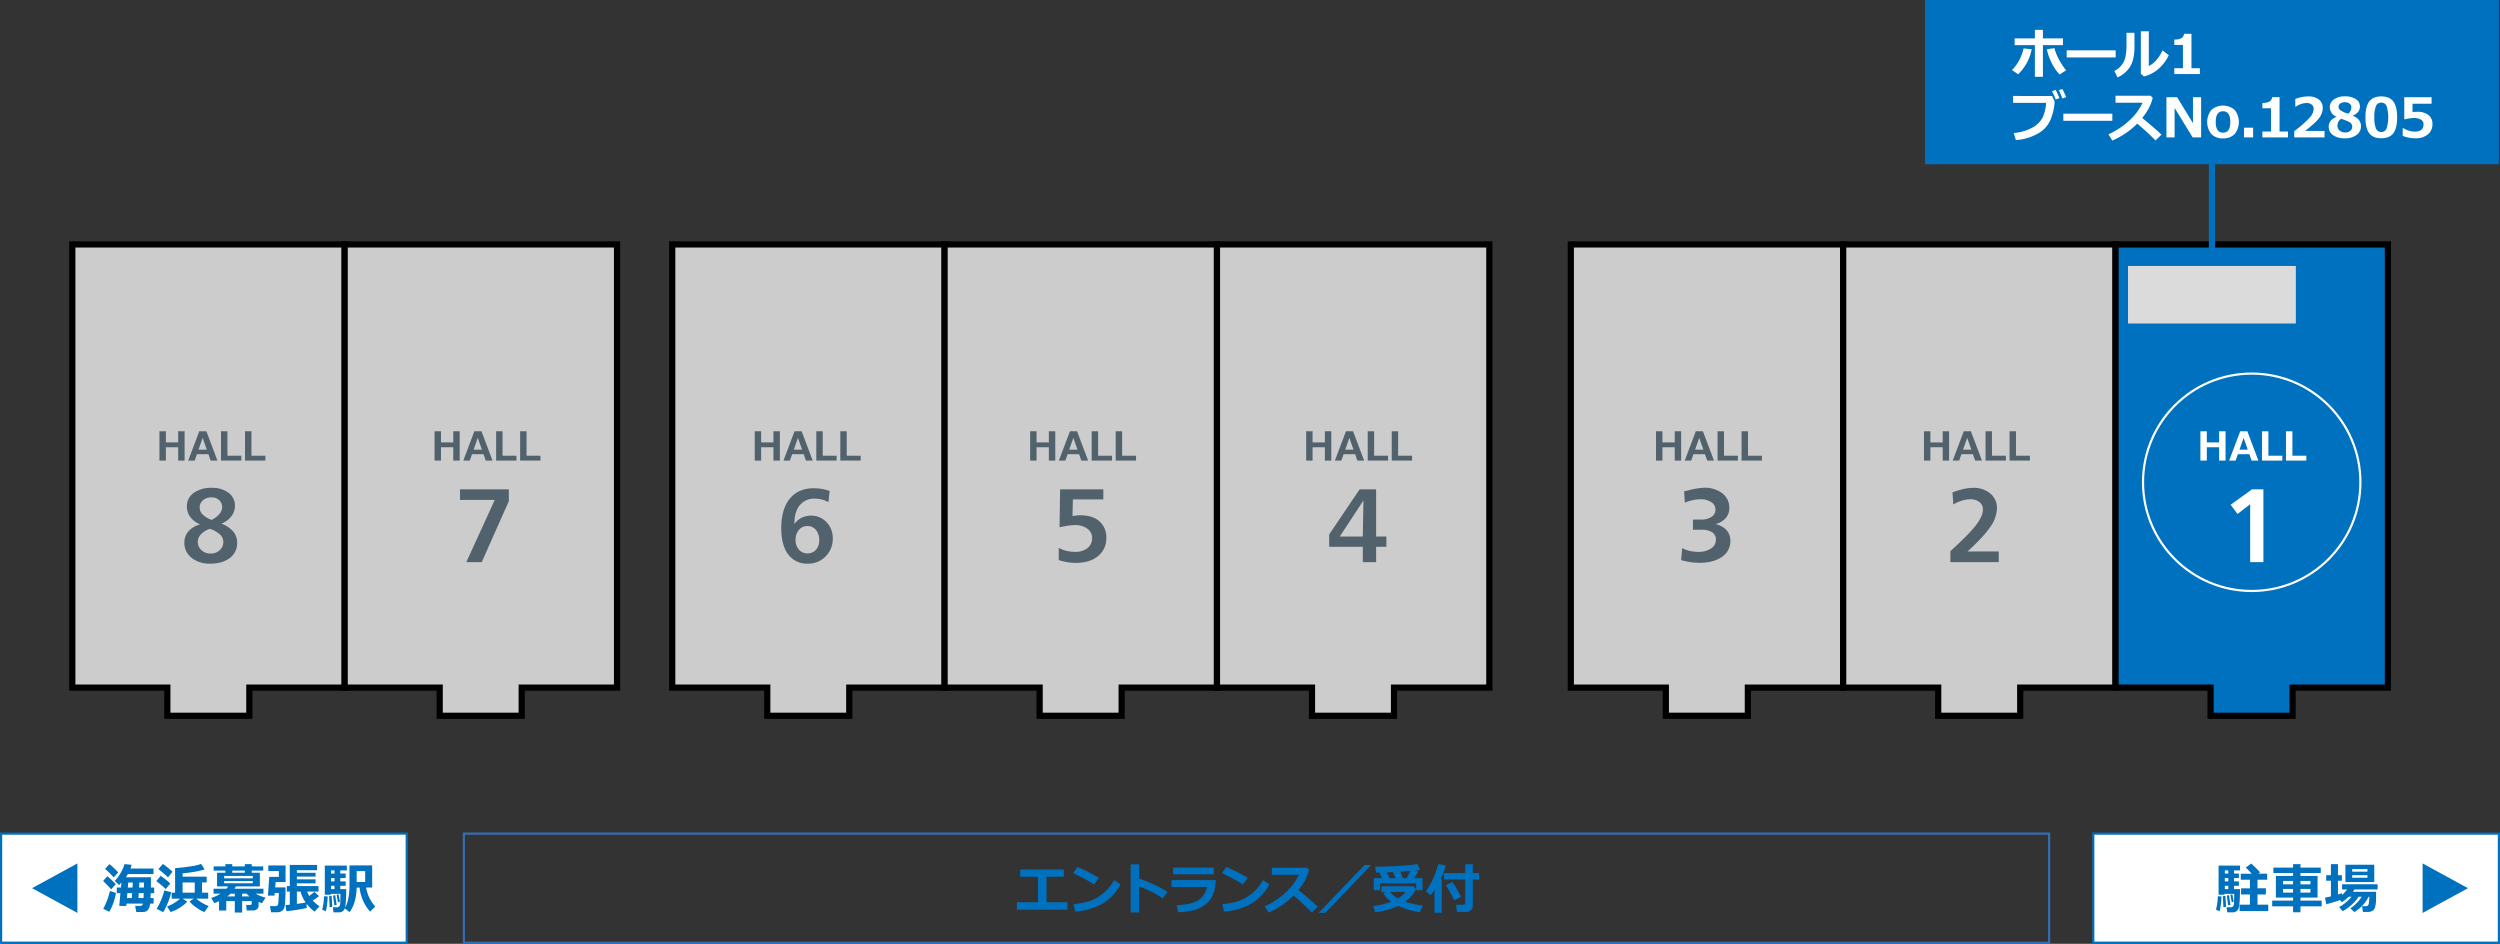 <svg xmlns="http://www.w3.org/2000/svg" width="1144.307" height="432.004" viewBox="0 0 1144.307 432.004">
  <rect x="0" y="0" width="1144.307" height="432.004" fill="#333333" stroke="none"/>
  <g id="Group_459" data-name="Group 459" transform="translate(-178.906 -4928.234)">
    <path id="Path_1437" data-name="Path 1437" d="M212,5040.117v202.854h43.5v12.891H293.04v-12.891h43.627V5040.117Z" fill="#ccc" stroke="#000" stroke-miterlimit="10" stroke-width="2.835"/>
    <path id="Path_1438" data-name="Path 1438" d="M336.669,5040.117v202.854h43.5v12.891h37.538v-12.891h43.629V5040.117Z" fill="#ccc" stroke="#000" stroke-miterlimit="10" stroke-width="2.835"/>
    <path id="Path_1439" data-name="Path 1439" d="M486.6,5040.117v202.854h43.5v12.891h37.538v-12.891H611.27V5040.117Z" fill="#ccc" stroke="#000" stroke-miterlimit="10" stroke-width="2.835"/>
    <path id="Path_1440" data-name="Path 1440" d="M611.272,5040.117v202.854h43.5v12.891h37.538v-12.891h43.629V5040.117Z" fill="#ccc" stroke="#000" stroke-miterlimit="10" stroke-width="2.835"/>
    <path id="Path_1441" data-name="Path 1441" d="M735.941,5040.117v202.854h43.5v12.891h37.535v-12.891H860.61V5040.117Z" fill="#ccc" stroke="#000" stroke-miterlimit="10" stroke-width="2.835"/>
    <path id="Path_1442" data-name="Path 1442" d="M897.9,5040.117v202.854h43.5v12.891h37.536v-12.891h43.631V5040.117Z" fill="#ccc" stroke="#000" stroke-miterlimit="10" stroke-width="2.835"/>
    <path id="Path_1443" data-name="Path 1443" d="M1022.567,5040.117v202.854h43.5v12.891h37.536v-12.891h43.631V5040.117Z" fill="#ccc" stroke="#000" stroke-miterlimit="10" stroke-width="2.835"/>
    <path id="Path_1444" data-name="Path 1444" d="M1147.235,5040.117v202.854h43.5v12.891h37.535v-12.891H1271.9V5040.117Z" fill="#0071be" stroke="#000" stroke-miterlimit="10" stroke-width="2.835"/>
    <g id="Group_308" data-name="Group 308">
      <line id="Line_21" data-name="Line 21" y2="59.632" transform="translate(1191.357 4999.443)" fill="none" stroke="#0071be" stroke-miterlimit="10" stroke-width="2.835"/>
      <rect id="Rectangle_110" data-name="Rectangle 110" width="262.713" height="75.184" transform="translate(1060.001 4928.234)" fill="#0071be"/>
      <rect id="Rectangle_111" data-name="Rectangle 111" width="76.821" height="26.343" transform="translate(1152.947 5049.965)" fill="#dcdbdc"/>
    </g>
    <rect id="Rectangle_112" data-name="Rectangle 112" width="185.667" height="49.93" transform="translate(179.406 5309.809)" fill="#fff" stroke="#0071be" stroke-miterlimit="10" stroke-width="1"/>
    <path id="Path_1445" data-name="Path 1445" d="M214.326,5346.1l-20.746-11.334,20.746-11.324Z" fill="#0071be"/>
    <rect id="Rectangle_113" data-name="Rectangle 113" width="725.608" height="49.93" transform="translate(391.23 5309.809)" fill="none" stroke="#346eb4" stroke-miterlimit="10" stroke-width="0.992"/>
    <rect id="Rectangle_114" data-name="Rectangle 114" width="185.667" height="49.93" transform="translate(1137.047 5309.809)" fill="#fff" stroke="#0071be" stroke-miterlimit="10" stroke-width="1"/>
    <path id="Path_1446" data-name="Path 1446" d="M1287.794,5323.445l20.746,11.334-20.746,11.324Z" fill="#0071be"/>
    <g id="Group_374" data-name="Group 374">
      <path id="Path_2255" data-name="Path 2255" d="M280.257,5167.956a12.405,12.405,0,0,1,5.384,3.555,7.942,7.942,0,0,1,1.818,5.195,8.339,8.339,0,0,1-3.343,6.908q-3.342,2.616-8.949,2.616a13.116,13.116,0,0,1-8.6-2.686,8.6,8.6,0,0,1-3.273-6.979,7.636,7.636,0,0,1,1.924-5.184,10.436,10.436,0,0,1,5.325-3.119,10.219,10.219,0,0,1-4.492-3.343,8.079,8.079,0,0,1-1.607-4.939,7.281,7.281,0,0,1,3.119-6.11,13.493,13.493,0,0,1,8.281-2.334,12.162,12.162,0,0,1,7.671,2.276,7.116,7.116,0,0,1,2.932,5.887,7.872,7.872,0,0,1-1.618,4.821A10.9,10.9,0,0,1,280.257,5167.956Zm-5.325,2.322a10.667,10.667,0,0,0-4.105,2.581,5,5,0,0,0,.3,7.2,5.951,5.951,0,0,0,4.176,1.548,5.864,5.864,0,0,0,4.175-1.537,5.086,5.086,0,0,0,1.642-3.882,4.551,4.551,0,0,0-1.583-3.342A12.652,12.652,0,0,0,274.932,5170.278Zm.821-4.081a11.1,11.1,0,0,0,3.613-2.71,4.9,4.9,0,0,0,1.219-3.154,4.131,4.131,0,0,0-1.372-3.167,4.9,4.9,0,0,0-3.46-1.267,5.778,5.778,0,0,0-3.929,1.314,4.244,4.244,0,0,0-1.513,3.354,4.412,4.412,0,0,0,1.349,3.167A11.6,11.6,0,0,0,275.753,5166.2Z" fill="#51626d"/>
    </g>
    <g id="Group_375" data-name="Group 375">
      <path id="Path_2256" data-name="Path 2256" d="M661.929,5139.052h-2.937v-6.1H653.36v6.1h-2.936v-13.409h2.936v5.1h5.632v-5.1h2.937Z" fill="#51626d"/>
      <path id="Path_2257" data-name="Path 2257" d="M676.957,5139.052h-3.1l-1.014-2.909h-5.276l-1.015,2.909h-2.972l5.063-13.409H671.9Zm-4.857-4.991-1.9-5.411-1.895,5.411Z" fill="#51626d"/>
      <path id="Path_2258" data-name="Path 2258" d="M687.91,5139.052H678.6v-13.409h2.935v11.184h6.371Z" fill="#51626d"/>
      <path id="Path_2259" data-name="Path 2259" d="M698.9,5139.052h-9.307v-13.409h2.936v11.184H698.9Z" fill="#51626d"/>
    </g>
    <g id="Group_376" data-name="Group 376">
      <path id="Path_2260" data-name="Path 2260" d="M1071.061,5139.052h-2.937v-6.1h-5.632v6.1h-2.936v-13.409h2.936v5.1h5.632v-5.1h2.937Z" fill="#51626d"/>
      <path id="Path_2261" data-name="Path 2261" d="M1086.089,5139.052h-3.106l-1.013-2.909h-5.277l-1.014,2.909h-2.972l5.063-13.409h3.256Zm-4.858-4.991-1.895-5.411-1.9,5.411Z" fill="#51626d"/>
      <path id="Path_2262" data-name="Path 2262" d="M1097.042,5139.052h-9.307v-13.409h2.936v11.184h6.371Z" fill="#51626d"/>
      <path id="Path_2263" data-name="Path 2263" d="M1108.031,5139.052h-9.307v-13.409h2.936v11.184h6.371Z" fill="#51626d"/>
    </g>
    <g id="Group_377" data-name="Group 377">
      <path id="Path_2264" data-name="Path 2264" d="M535.873,5139.052h-2.937v-6.1H527.3v6.1h-2.936v-13.409H527.3v5.1h5.632v-5.1h2.937Z" fill="#51626d"/>
      <path id="Path_2265" data-name="Path 2265" d="M550.9,5139.052h-3.106l-1.014-2.909h-5.276l-1.014,2.909h-2.972l5.063-13.409h3.256Zm-4.858-4.991-1.9-5.411-1.895,5.411Z" fill="#51626d"/>
      <path id="Path_2266" data-name="Path 2266" d="M561.854,5139.052h-9.307v-13.409h2.936v11.184h6.371Z" fill="#51626d"/>
      <path id="Path_2267" data-name="Path 2267" d="M572.843,5139.052h-9.307v-13.409h2.936v11.184h6.371Z" fill="#51626d"/>
    </g>
    <g id="Group_378" data-name="Group 378">
      <path id="Path_2268" data-name="Path 2268" d="M948.4,5139.052h-2.936v-6.1h-5.632v6.1H936.9v-13.409h2.937v5.1h5.632v-5.1H948.4Z" fill="#51626d"/>
      <path id="Path_2269" data-name="Path 2269" d="M963.432,5139.052h-3.106l-1.014-2.909h-5.276l-1.015,2.909H950.05l5.062-13.409h3.257Zm-4.858-4.991-1.895-5.411-1.9,5.411Z" fill="#51626d"/>
      <path id="Path_2270" data-name="Path 2270" d="M974.385,5139.052h-9.307v-13.409h2.936v11.184h6.371Z" fill="#51626d"/>
      <path id="Path_2271" data-name="Path 2271" d="M985.374,5139.052h-9.308v-13.409H979v11.184h6.371Z" fill="#51626d"/>
    </g>
    <g id="Group_379" data-name="Group 379">
      <path id="Path_2272" data-name="Path 2272" d="M389.319,5139.052h-2.936v-6.1H380.75v6.1h-2.936v-13.409h2.936v5.1h5.633v-5.1h2.936Z" fill="#51626d"/>
      <path id="Path_2273" data-name="Path 2273" d="M404.348,5139.052h-3.106l-1.014-2.909h-5.276l-1.015,2.909h-2.972l5.063-13.409h3.257Zm-4.858-4.991-1.9-5.411-1.895,5.411Z" fill="#51626d"/>
      <path id="Path_2274" data-name="Path 2274" d="M415.3,5139.052h-9.307v-13.409h2.936v11.184H415.3Z" fill="#51626d"/>
      <path id="Path_2275" data-name="Path 2275" d="M426.29,5139.052h-9.308v-13.409h2.936v11.184h6.372Z" fill="#51626d"/>
    </g>
    <g id="Group_380" data-name="Group 380">
      <path id="Path_2276" data-name="Path 2276" d="M788.27,5139.052h-2.937v-6.1H779.7v6.1h-2.936v-13.409H779.7v5.1h5.632v-5.1h2.937Z" fill="#51626d"/>
      <path id="Path_2277" data-name="Path 2277" d="M803.3,5139.052h-3.106l-1.014-2.909H793.9l-1.014,2.909h-2.972l5.063-13.409h3.256Zm-4.859-4.991-1.894-5.411-1.9,5.411Z" fill="#51626d"/>
      <path id="Path_2278" data-name="Path 2278" d="M814.251,5139.052h-9.308v-13.409h2.937v11.184h6.371Z" fill="#51626d"/>
      <path id="Path_2279" data-name="Path 2279" d="M825.24,5139.052h-9.307v-13.409h2.936v11.184h6.371Z" fill="#51626d"/>
    </g>
    <g id="Group_381" data-name="Group 381">
      <path id="Path_2280" data-name="Path 2280" d="M263.4,5139.052H260.46v-6.1h-5.632v6.1h-2.936v-13.409h2.936v5.1h5.632v-5.1H263.4Z" fill="#51626d"/>
      <path id="Path_2281" data-name="Path 2281" d="M278.425,5139.052h-3.1l-1.014-2.909h-5.277l-1.014,2.909h-2.972l5.063-13.409h3.257Zm-4.858-4.991-1.895-5.411-1.895,5.411Z" fill="#51626d"/>
      <path id="Path_2282" data-name="Path 2282" d="M289.378,5139.052h-9.307v-13.409h2.936v11.184h6.371Z" fill="#51626d"/>
      <path id="Path_2283" data-name="Path 2283" d="M300.367,5139.052H291.06v-13.409H294v11.184h6.371Z" fill="#51626d"/>
    </g>
    <g id="Group_382" data-name="Group 382">
      <path id="Path_2284" data-name="Path 2284" d="M1197.588,5139.052h-2.937v-6.1h-5.632v6.1h-2.936v-13.409h2.936v5.1h5.632v-5.1h2.937Z" fill="#fff"/>
      <path id="Path_2285" data-name="Path 2285" d="M1212.616,5139.052h-3.1l-1.015-2.909h-5.276l-1.014,2.909h-2.973l5.064-13.409h3.257Zm-4.858-4.991-1.9-5.411-1.894,5.411Z" fill="#fff"/>
      <path id="Path_2286" data-name="Path 2286" d="M1223.569,5139.052h-9.307v-13.409h2.936v11.184h6.371Z" fill="#fff"/>
      <path id="Path_2287" data-name="Path 2287" d="M1234.558,5139.052h-9.307v-13.409h2.936v11.184h6.371Z" fill="#fff"/>
    </g>
    <g id="Group_383" data-name="Group 383">
      <path id="Path_2288" data-name="Path 2288" d="M389.454,5152.216H411.81v5.419L399.4,5185.55h-7.061l13.019-28.478h-15.9Z" fill="#51626d"/>
    </g>
    <g id="Group_384" data-name="Group 384">
      <path id="Path_2289" data-name="Path 2289" d="M558.644,5152.92l-.54,5.161a11.477,11.477,0,0,0-2.979-1.2,13.4,13.4,0,0,0-3.26-.4,8.384,8.384,0,0,0-6.908,3.027q-2.452,3.025-2.452,8.609a8.844,8.844,0,0,1,3.261-2.874,9.329,9.329,0,0,1,4.269-.974,9.522,9.522,0,0,1,7.2,2.98,10.479,10.479,0,0,1,2.838,7.529,11.126,11.126,0,0,1-3.272,8.141,10.949,10.949,0,0,1-8.1,3.307,10.634,10.634,0,0,1-9.019-4.21q-3.18-4.211-3.179-12,0-8.727,3.894-13.512t11-4.785a21.606,21.606,0,0,1,3.589.3A27.143,27.143,0,0,1,558.644,5152.92Zm-10.227,16.092a4.812,4.812,0,0,0-3.836,1.783,6.825,6.825,0,0,0-1.513,4.574,6.493,6.493,0,0,0,1.525,4.469,5.335,5.335,0,0,0,7.8.058,6.33,6.33,0,0,0,1.489-4.386,7.076,7.076,0,0,0-1.5-4.715A4.925,4.925,0,0,0,548.417,5169.012Z" fill="#51626d"/>
    </g>
    <g id="Group_385" data-name="Group 385">
      <path id="Path_2290" data-name="Path 2290" d="M664.127,5152.216h19.8v4.6H669.992l-.188,7.647q1.126-.187,2.006-.281a14.774,14.774,0,0,1,1.56-.094q5.582,0,8.75,2.756a9.563,9.563,0,0,1,3.166,7.612,10.211,10.211,0,0,1-3.788,8.317q-3.789,3.108-10.192,3.107a23.611,23.611,0,0,1-3.894-.328,26.035,26.035,0,0,1-3.894-.962V5179a14.382,14.382,0,0,0,3.542,1.372,16.317,16.317,0,0,0,3.894.458,8.821,8.821,0,0,0,5.723-1.713,5.637,5.637,0,0,0,2.112-4.621,5.108,5.108,0,0,0-2.182-4.27,9.329,9.329,0,0,0-5.747-1.641,21.274,21.274,0,0,0-3.027.258q-1.758.259-3.94.751Z" fill="#51626d"/>
    </g>
    <g id="Group_386" data-name="Group 386">
      <path id="Path_2291" data-name="Path 2291" d="M801.235,5152.216h7.554v21.6h4.691v4.715h-4.691v7.014h-6.1v-7.014H787.3v-5.677Zm1.737,5.091-10.815,16.514H802.69Z" fill="#51626d"/>
    </g>
    <g id="Group_387" data-name="Group 387">
      <path id="Path_2292" data-name="Path 2292" d="M964.021,5168.121a9.348,9.348,0,0,1,5.114,2.733,7.107,7.107,0,0,1,1.806,4.937,8.55,8.55,0,0,1-3.823,7.308q-3.825,2.733-10.252,2.732a30,30,0,0,1-4.292-.305,27.5,27.5,0,0,1-4.176-.938l.493-5.466a13.886,13.886,0,0,0,3.4,1.278,16.811,16.811,0,0,0,3.9.435,10.185,10.185,0,0,0,5.887-1.537,4.686,4.686,0,0,0,2.229-4.023,3.865,3.865,0,0,0-1.712-3.413,8.965,8.965,0,0,0-5.021-1.161h-3.776v-4.644h3.683a8.327,8.327,0,0,0,4.832-1.255,3.865,3.865,0,0,0,1.806-3.32,4,4,0,0,0-1.888-3.389,8.419,8.419,0,0,0-4.938-1.325,16.763,16.763,0,0,0-3.554.4,21.216,21.216,0,0,0-3.648,1.149l-.328-5.184q.726-.165,2.158-.516a34.137,34.137,0,0,1,6.92-1.126,13.021,13.021,0,0,1,8.434,2.569,8.207,8.207,0,0,1,3.178,6.7,6.884,6.884,0,0,1-1.689,4.668A8.866,8.866,0,0,1,964.021,5168.121Z" fill="#51626d"/>
    </g>
    <g id="Group_388" data-name="Group 388">
      <path id="Path_2293" data-name="Path 2293" d="M1079.476,5180.647h14.309v4.9h-22.143v-5.043q8.514-7.719,11.705-11.882t3.19-7.189a4.147,4.147,0,0,0-1.584-3.378,6.34,6.34,0,0,0-4.14-1.29,13.356,13.356,0,0,0-3.835.609,18.477,18.477,0,0,0-4,1.76l-.376-5.49a33.742,33.742,0,0,1,5.008-1.572,20.423,20.423,0,0,1,4.446-.539,11.626,11.626,0,0,1,7.881,2.615,8.456,8.456,0,0,1,3.026,6.7,15.519,15.519,0,0,1-3.061,8.574Q1086.842,5173.961,1079.476,5180.647Z" fill="#51626d"/>
    </g>
    <g id="Group_389" data-name="Group 389">
      <path id="Path_2294" data-name="Path 2294" d="M1209.681,5152.216h5.231v33.334h-6.052v-26.507l-5.818,4.456-3.119-4.222Z" fill="#fff"/>
    </g>
    <circle id="Ellipse_106" data-name="Ellipse 106" cx="49.75" cy="49.75" r="49.75" transform="translate(1159.818 5099.234)" fill="none" stroke="#fff" stroke-miterlimit="10" stroke-width="1"/>
    <g id="Group_431" data-name="Group 431">
      <g id="Group_430" data-name="Group 430">
        <path id="Path_2799" data-name="Path 2799" d="M1108.852,4950.751a21.507,21.507,0,0,1-6.177,11.475l-2.832-1.917a19.605,19.605,0,0,0,3.845-5.6,21.534,21.534,0,0,0,1.453-4.3Zm5.138,12.634h-3.674v-14.5h-9.265v-3.076h9.265V4941.9h3.674v3.907h9.18v3.076h-9.18Zm10.633-2.979-2.978,1.929a21.067,21.067,0,0,1-3.791-5.608,23.409,23.409,0,0,1-2.057-5.952l3.479-.5a21.1,21.1,0,0,0,1.777,4.633A29.8,29.8,0,0,0,1124.623,4960.406Z" fill="#fff"/>
        <path id="Path_2800" data-name="Path 2800" d="M1147.3,4954.522h-22.425v-3.247H1147.3Z" fill="#fff"/>
        <path id="Path_2801" data-name="Path 2801" d="M1155.9,4949.579q.025,5.737-1.891,8.99a12.945,12.945,0,0,1-5.884,5.109l-1.429-2.979a9.274,9.274,0,0,0,4.115-3.875q1.438-2.572,1.44-7.819v-5.749h3.649Zm15.7,3.931a18.945,18.945,0,0,1-4.731,6.268,15.721,15.721,0,0,1-6.6,3.449l-1.452-1.2v-19.495h3.65v15.931q3.747-1.844,6.3-7.166Z" fill="#fff"/>
        <path id="Path_2802" data-name="Path 2802" d="M1185.849,4962.128h-11.706v-2.686h3.942V4948.8h-3.942v-2.466a6.546,6.546,0,0,0,3.313-.653,2.576,2.576,0,0,0,1.13-1.984h3.4v15.747h3.858Z" fill="#fff"/>
        <path id="Path_2803" data-name="Path 2803" d="M1119.325,4974.685q.012.183.012.341a24.183,24.183,0,0,1-1.458,6.928,13.049,13.049,0,0,1-5.658,7.117,24.05,24.05,0,0,1-10.6,3.289l-.977-3.234a21.729,21.729,0,0,0,8.362-2.4,11.342,11.342,0,0,0,4.779-4.566,17.3,17.3,0,0,0,1.654-6.83l-15.1-.024v-3.15l17.884.025Zm2.222-1.55-1.722.671a19.585,19.585,0,0,0-1.684-3.8l1.684-.635A39.412,39.412,0,0,1,1121.547,4973.135Zm3.1-.452-1.7.647q-.963-2.393-1.66-3.772l1.611-.6Q1123.83,4970.754,1124.647,4972.683Z" fill="#fff"/>
        <path id="Path_2804" data-name="Path 2804" d="M1145.766,4983.522h-22.424v-3.247h22.424Z" fill="#fff"/>
        <path id="Path_2805" data-name="Path 2805" d="M1168.278,4989.883l-2.746,2.624a112.787,112.787,0,0,0-8.349-7.678,37.2,37.2,0,0,1-11.426,7.751l-1.782-2.881a34.075,34.075,0,0,0,9.088-5.884,25.451,25.451,0,0,0,6.537-8.544l-12.367-.012v-3.2h16.04l1,.963a23.575,23.575,0,0,1-1.995,5.1,30.543,30.543,0,0,1-2.826,4.108Q1164.727,4986.513,1168.278,4989.883Z" fill="#fff"/>
        <path id="Path_2806" data-name="Path 2806" d="M1186.41,4991.128h-3.882l-8.252-13.489v13.489h-3.735v-18.4h4.883l7.251,11.89v-11.89h3.735Z" fill="#fff"/>
        <path id="Path_2807" data-name="Path 2807" d="M1196.431,4991.567a7.066,7.066,0,0,1-5.347-1.983,8.924,8.924,0,0,1,.018-11.042,8.149,8.149,0,0,1,10.669,0,8.931,8.931,0,0,1,0,11.042A7.069,7.069,0,0,1,1196.431,4991.567Zm0-12.4q-3.333,0-3.333,4.943,0,4.848,3.381,4.847,3.283,0,3.284-4.847Q1199.763,4979.166,1196.431,4979.165Z" fill="#fff"/>
        <path id="Path_2808" data-name="Path 2808" d="M1210.214,4991.128h-4.162v-4.443h4.162Z" fill="#fff"/>
        <path id="Path_2809" data-name="Path 2809" d="M1226.167,4991.128H1214.46v-2.686h3.943V4977.8h-3.943v-2.466a6.553,6.553,0,0,0,3.314-.653,2.572,2.572,0,0,0,1.129-1.984h3.407v15.747h3.857Z" fill="#fff"/>
        <path id="Path_2810" data-name="Path 2810" d="M1242.907,4991.128H1229.04v-2.894a47.658,47.658,0,0,0,7.073-6.176,6.4,6.4,0,0,0,1.814-3.858,2.577,2.577,0,0,0-.873-2.081,3.6,3.6,0,0,0-2.4-.738,8.862,8.862,0,0,0-4.834,1.647h-.305v-3.5a16.142,16.142,0,0,1,5.774-1.16,7.821,7.821,0,0,1,5.023,1.423,4.828,4.828,0,0,1,1.764,3.985,7.73,7.73,0,0,1-1.434,4.181q-1.434,2.2-6.671,6.207h8.935Z" fill="#fff"/>
        <path id="Path_2811" data-name="Path 2811" d="M1248.361,4981.716v-.073a4.669,4.669,0,0,1-3.051-4.358,4.238,4.238,0,0,1,1.9-3.564,8.281,8.281,0,0,1,5.005-1.392,8.751,8.751,0,0,1,5.029,1.275,3.93,3.93,0,0,1,1.856,3.388q0,2.758-3.235,4.175v.073q3.711,1.453,3.711,4.773a4.8,4.8,0,0,1-2.032,4,8.671,8.671,0,0,1-5.365,1.538,8.855,8.855,0,0,1-5.4-1.471,4.629,4.629,0,0,1-1.971-3.9Q1244.81,4983.181,1248.361,4981.716Zm2.161.879a3.794,3.794,0,0,0-1.721,3.125,2.857,2.857,0,0,0,1,2.277,3.8,3.8,0,0,0,2.563.86,3.621,3.621,0,0,0,2.271-.7,2.265,2.265,0,0,0,.916-1.9,2.68,2.68,0,0,0-.214-1.116,2.078,2.078,0,0,0-.817-.855,8.228,8.228,0,0,0-1.106-.6Q1252.914,4983.462,1250.522,4982.6Zm4.651-5.237a2.04,2.04,0,0,0-.818-1.7,3.384,3.384,0,0,0-2.136-.635,3.558,3.558,0,0,0-2.075.575,1.757,1.757,0,0,0-.831,1.513,2.059,2.059,0,0,0,.892,1.636,11.83,11.83,0,0,0,3.552,1.514A3.769,3.769,0,0,0,1255.173,4977.358Z" fill="#fff"/>
        <path id="Path_2812" data-name="Path 2812" d="M1268.874,4991.519q-3.749,0-5.5-2.277t-1.751-7.306q0-4.981,1.758-7.276t5.493-2.295q3.735,0,5.493,2.289t1.758,7.27q0,5.065-1.746,7.33T1268.874,4991.519Zm0-16.309a2.52,2.52,0,0,0-2.448,1.6,13.124,13.124,0,0,0-.738,5.133,12.826,12.826,0,0,0,.756,5.127,2.629,2.629,0,0,0,4.859-.024,17.9,17.9,0,0,0,.018-10.242A2.519,2.519,0,0,0,1268.874,4975.21Z" fill="#fff"/>
        <path id="Path_2813" data-name="Path 2813" d="M1278.664,4990.42v-3.491h.4a10.056,10.056,0,0,0,5.041,1.562q4.1,0,4.1-3.308a2.444,2.444,0,0,0-1.135-2.161,6.09,6.09,0,0,0-3.357-.756,17.767,17.767,0,0,0-3.869.548h-.453v-10.083h12.5v2.992h-8.715v3.771c.935-.056,1.624-.085,2.063-.085a8.05,8.05,0,0,1,5.249,1.495,5.074,5.074,0,0,1,1.807,4.132,5.9,5.9,0,0,1-2.075,4.694,8.335,8.335,0,0,1-5.628,1.789A15.479,15.479,0,0,1,1278.664,4990.42Z" fill="#fff"/>
      </g>
    </g>
    <g id="Group_433" data-name="Group 433">
      <g id="Group_432" data-name="Group 432">
        <path id="Path_2814" data-name="Path 2814" d="M231.885,5332.955l-2.075,2.356q-1.026-1.219-3.7-3.832l1.929-2.174A37.807,37.807,0,0,1,231.885,5332.955Zm.1,4a25.907,25.907,0,0,1-3.04,8.618l-2.783-1.367a32.527,32.527,0,0,0,3.052-8.154Zm1.025-9.4-2.05,2.294a42.773,42.773,0,0,0-3.968-3.918l2.027-2.172A41.677,41.677,0,0,1,233.008,5327.56Zm16.2,14.27H247.6q-.342,3.856-3.308,3.858h-3l-.525-2.809h2.331a1.182,1.182,0,0,0,1.233-1.049h-7.532l-.085,1.074h-3.223l.537-5.847h-1.66v-2.577h1.905l.207-2.367a10.662,10.662,0,0,1-1.062,1.221l-1.977-1.9a17.832,17.832,0,0,0,2.654-3.577,16.46,16.46,0,0,0,1.8-4.115l3.247.342a11.49,11.49,0,0,1-.537,1.7h10.559v2.528H237.415a9.548,9.548,0,0,1-.915,1.476l11.486-.024-.012,4.723h1.514v2.577h-1.6l-.122,2.246h1.44Zm-12.2-2.527h2.234l.134-2.246H237.2Zm2.686-7.117H237.61l-.2,2.294h2.136Zm2.588,7.117h2.307q.036-.6.1-2.246h-2.282Zm2.49-4.823q.012-.571.012-2.294h-2.1l-.134,2.294Z" fill="#0071be"/>
        <path id="Path_2815" data-name="Path 2815" d="M256.862,5332.613l-2.1,2.576a44.819,44.819,0,0,0-4.3-3.65l2-2.43A44.467,44.467,0,0,1,256.862,5332.613Zm.4,4.016a28.321,28.321,0,0,1-1.508,4.767,31.14,31.14,0,0,1-2.118,4.364l-3.052-1.55a23,23,0,0,0,2.058-4.01,33.584,33.584,0,0,0,1.495-4.388Zm.622-9.4-2.075,2.576q-1.929-1.806-4.395-3.773l2.051-2.355A53.791,53.791,0,0,1,257.887,5327.23Zm6.7,13.708a15.538,15.538,0,0,1-3.552,2.857,15.714,15.714,0,0,1-4.053,1.893l-1.6-2.552a17.3,17.3,0,0,0,5.908-3.552h-3.809v-2.747h1.575v-11.255q3.2-.209,6.854-.763a24.868,24.868,0,0,0,5.072-1.141l1.6,2.478a26.231,26.231,0,0,1-4.534,1.086q-3.106.538-5.561.744v1.527h11.023v2.649h-2.124v4.675h2.82v2.747h-5.4a14.465,14.465,0,0,0,2.594,1.886,18.243,18.243,0,0,0,3.034,1.483l-1.953,2.735a14.789,14.789,0,0,1-3.626-2,15.753,15.753,0,0,1-3.174-2.814l1.844-1.293h-5.005Zm-2.1-4.1h5.554v-4.675h-5.554Z" fill="#0071be"/>
        <path id="Path_2816" data-name="Path 2816" d="M286.873,5333.956q-.27.5-.647,1.074h13.269v2.259h-3.54a16.3,16.3,0,0,0,4.492,1.794l-1.648,2.6q-.781-.294-1.526-.623v1.818a1.851,1.851,0,0,1-.738,1.508,2.931,2.931,0,0,1-1.887.592h-2.807l-.269-2.527h1.819q.708,0,.708-.622v-1.172h-4.358v5.248h-3.369v-5.248h-3.906V5345h-3.3v-4.261a23.1,23.1,0,0,1-2.2.892l-1.38-2.406a17.5,17.5,0,0,0,4.273-1.94h-3.2v-2.259h5.872a9.478,9.478,0,0,0,.818-1.074h-5.09v-6.25h3.8v-.977h-5.371v-1.916h5.371v-1.049h3.162v1.049h5.725v-1.049h3.2v1.049H299.4v1.916h-5.249v.977h3.7v6.25Zm7.727-3.7v-1.1H281.514v1.1Zm0,2.269v-1.048H281.514v1.048Zm-10.157,4.762a12.955,12.955,0,0,1-1.477,1.244h3.406v-1.244Zm.782-9.583h5.725v-.977h-5.725Zm7.922,10.827a15.738,15.738,0,0,1-1.416-1.244h-1.99v1.244Z" fill="#0071be"/>
        <path id="Path_2817" data-name="Path 2817" d="M309.616,5331.979h-4.541l-.208,2.429h4.724v1.062q0,3.27-.164,5.487a12.448,12.448,0,0,1-.452,2.96,2.864,2.864,0,0,1-1.093,1.306,3.433,3.433,0,0,1-2.014.562h-2.893l-.5-2.808h2.49a1.45,1.45,0,0,0,.793-.189.934.934,0,0,0,.4-.556,12.177,12.177,0,0,0,.214-1.733q.109-1.367.146-3.564h-1.868l-.1,1.245h-3l.6-8.594h4.4v-2.674h-4.822v-2.526h7.9Zm9.68,11.876a93.443,93.443,0,0,1-9.3,1.454l-.4-2.821c.537-.031,1.188-.085,1.953-.158v-5.994h-1.355v-2.526h1.355v-9.681h12.5v2.405h-9.252v1.2h8.557v1.734h-8.557v1.245h8.557v1.844h-8.557v1.257h9.9v2.526h-5.175a8.561,8.561,0,0,0,.927,1.978q1.233-.877,2.356-1.832l2.124,1.917a26.781,26.781,0,0,1-2.9,2.039,22.054,22.054,0,0,0,3.125,2.649l-2.27,2.417a18.9,18.9,0,0,1-3.626-3.576Zm-4.5-1.891q2.538-.33,4.028-.622a15.439,15.439,0,0,1-2.344-5.006h-1.684Z" fill="#0071be"/>
        <path id="Path_2818" data-name="Path 2818" d="M328.9,5338.559a32.855,32.855,0,0,1-.275,3.515,17.584,17.584,0,0,1-.6,3.283l-1.672-.769a14.7,14.7,0,0,0,.585-2.825,29.152,29.152,0,0,0,.293-3.3Zm8.752-11.927h-3v1.452h2.478v2.051h-2.478v1.526h2.478v2.027h-2.478v1.525h2.723q0,6.581-.586,8.582a14.007,14.007,0,0,0,1.525-4.175,31.588,31.588,0,0,0,.562-6.567v-8.716h10.376v10.143l-2.759.013a17.093,17.093,0,0,0,4.187,8.692l-2.38,2.319a19.756,19.756,0,0,1-4.8-11h-1.33q-.2,7.08-3.247,11.23l-2.21-1.721a2.681,2.681,0,0,1-2.868,1.819h-2.295l-.3-2.332h2a1.159,1.159,0,0,0,.982-.458,2.273,2.273,0,0,0,.4-1.257q.048-.8.122-4.4h-4.456v.4h-2.722v-13.354h10.083Zm-6.628,16.675-1.233.195-.269-5.041,1.172-.184Zm1-16.675h-1.575v1.452h1.575Zm-1.575,3.5v1.526h1.575v-1.526Zm0,3.553v1.525h1.575v-1.525Zm2.551,8.691-1.049.256-.611-4.455,1-.22Zm1.5-1.465-.9.391-.623-3.516.891-.232Zm11.548-8.96v-5.016h-3.882v5.016Z" fill="#0071be"/>
      </g>
    </g>
    <g id="Group_435" data-name="Group 435">
      <g id="Group_434" data-name="Group 434">
        <path id="Path_2819" data-name="Path 2819" d="M1195.727,5338.558a32.827,32.827,0,0,1-.275,3.515,17.685,17.685,0,0,1-.6,3.284l-1.672-.769a14.778,14.778,0,0,0,.586-2.826,29.637,29.637,0,0,0,.293-3.3Zm8.471-3.345q0,6.555-.592,8.588a2.719,2.719,0,0,1-2.935,2.032h-2.3l-.306-2.331h2a1.159,1.159,0,0,0,.983-.459,2.274,2.274,0,0,0,.4-1.256q.048-.8.122-4.4h-4.456v.4H1194.4v-13.355h9.827v2.2h-2.746v1.453h2.221v2.051h-2.221v1.525h2.221v2.028h-2.221v1.525Zm-6.347,8.094-1.233.195-.268-5.042,1.171-.183Zm1-16.676h-1.575v1.453h1.575Zm-1.575,3.5v1.525h1.575v-1.525Zm0,3.553v1.525h1.575v-1.525Zm2.551,8.691-1.05.256-.61-4.455,1-.221Zm1.5-1.465-.9.391-.623-3.516.891-.232Zm15.82,4.346h-13.123v-2.93h4.725v-4.676H1204.7v-2.82h4.053v-3.906h-4.2v-2.771h5.005q-1.135-1.305-2.735-2.819l2.5-1.832q1.587,1.368,4.077,4l-.817.647h4.064v2.771h-4.43v3.906h3.833v2.82h-3.833v4.676h4.931Z" fill="#0071be"/>
        <path id="Path_2820" data-name="Path 2820" d="M1241.59,5343.086h-9.7v2.7h-3.394v-2.7h-9.558v-2.624h9.558v-1.38h-7.861v-9.924h7.861v-1.33h-9.009v-2.467h9.009v-1.6h3.394v1.6h9.277v2.467h-9.277v1.33h7.824v9.924h-7.824v1.38h9.7ZM1223.89,5333h4.6v-1.539l-4.6.013Zm4.6,2.123h-4.6v1.686h4.6Zm3.394-2.123h4.552v-1.551l-4.552.012Zm4.552,2.123h-4.552v1.686h4.552Z" fill="#0071be"/>
        <path id="Path_2821" data-name="Path 2821" d="M1249.955,5340.218q-2.112.794-6.238,1.917l-.611-3.028q1.283-.245,2.71-.586v-7.141h-2.16v-2.552h2.16v-5.065h3.223v5.065h1.8v2.552h-1.8v6.274q1.062-.316,1.844-.574l.049.794a18.58,18.58,0,0,0,2.306-2.515h-2.306v-2.38h16.259v2.38h-10.6q-.379.623-.7,1.075h10.609q0,3.027-.037,4.174a13.206,13.206,0,0,1-.348,2.5,3.111,3.111,0,0,1-1.142,1.941,3.689,3.689,0,0,1-2.172.586h-2.344l-.378-2.6h1.672a1.636,1.636,0,0,0,.9-.25c.261-.166.45-.637.567-1.41a17.932,17.932,0,0,0,.178-2.7h-.317a16.985,16.985,0,0,1-6.556,7.031l-1.794-1.672a19.685,19.685,0,0,0,5.225-5.359h-1.441a18.174,18.174,0,0,1-3.32,3.784,19.439,19.439,0,0,1-3.992,2.845l-1.6-1.856a21.291,21.291,0,0,0,5.676-4.773h-1.318a18.267,18.267,0,0,1-3.137,2.5Zm15.71-8.239h-13.208v-7.948h13.208Zm-3.125-4.774v-1.147h-6.982v1.147Zm0,2.783v-1.16h-6.982v1.16Z" fill="#0071be"/>
      </g>
    </g>
    <g id="Group_437" data-name="Group 437">
      <g id="Group_436" data-name="Group 436">
        <path id="Path_2822" data-name="Path 2822" d="M667.5,5344.6H644.356v-3.369h9.668v-11.708h-8.142v-3.271h19.947v3.271h-7.9v11.708h9.57Z" fill="#0071be"/>
        <path id="Path_2823" data-name="Path 2823" d="M681.9,5330.047l-2.234,3.027q-1.808-1.16-3.205-1.953t-6.316-3.271l1.928-2.795A79.268,79.268,0,0,1,681.9,5330.047Zm9.9,2.978a22.273,22.273,0,0,1-8.093,8.729,29.967,29.967,0,0,1-12.635,3.747l-.83-3.418a32.955,32.955,0,0,0,6.958-1.27,18.353,18.353,0,0,0,4.877-2.337,24.539,24.539,0,0,0,3.564-2.942,23.774,23.774,0,0,0,3.229-4.462Z" fill="#0071be"/>
        <path id="Path_2824" data-name="Path 2824" d="M713.384,5336.529l-2.307,2.893a45.476,45.476,0,0,0-10.779-5.444v11.9h-3.845v-22.022h3.881v6.52A62.389,62.389,0,0,1,713.384,5336.529Z" fill="#0071be"/>
        <path id="Path_2825" data-name="Path 2825" d="M735.4,5331.048a18.245,18.245,0,0,1-1.154,6.311,11.059,11.059,0,0,1-3.643,4.913,14.361,14.361,0,0,1-5.732,2.679,35.3,35.3,0,0,1-6.671.83l-.72-3.174q6.812-.366,9.9-2.306a9.029,9.029,0,0,0,3.979-6.055H715.132v-3.2Zm-.94-2.624H715.877v-3.076h18.579Z" fill="#0071be"/>
        <path id="Path_2826" data-name="Path 2826" d="M750.025,5330.047l-2.234,3.027q-1.808-1.16-3.205-1.953t-6.316-3.271l1.928-2.795A79.268,79.268,0,0,1,750.025,5330.047Zm9.9,2.978a22.273,22.273,0,0,1-8.093,8.729A29.967,29.967,0,0,1,739.2,5345.5l-.83-3.418a32.955,32.955,0,0,0,6.958-1.27,18.353,18.353,0,0,0,4.877-2.337,24.6,24.6,0,0,0,3.564-2.942,23.774,23.774,0,0,0,3.229-4.462Z" fill="#0071be"/>
        <path id="Path_2827" data-name="Path 2827" d="M782.089,5343.255l-2.747,2.624a112.654,112.654,0,0,0-8.35-7.678,37.213,37.213,0,0,1-11.426,7.752l-1.781-2.881a34.094,34.094,0,0,0,9.088-5.884,25.458,25.458,0,0,0,6.537-8.545l-12.366-.012v-3.2h16.04l1,.963a23.549,23.549,0,0,1-1.995,5.1,30.68,30.68,0,0,1-2.826,4.109Q778.536,5339.885,782.089,5343.255Z" fill="#0071be"/>
        <path id="Path_2828" data-name="Path 2828" d="M806.521,5324.163l-21.007,21.911h-3.04l21.008-21.911Z" fill="#0071be"/>
        <path id="Path_2829" data-name="Path 2829" d="M827.064,5335.234a16.2,16.2,0,0,1-4.956,5.726,41.454,41.454,0,0,0,8.155,1.77l-1.452,3.051a32.743,32.743,0,0,1-9.876-2.9,34.592,34.592,0,0,1-10.572,2.881l-.879-2.858a33.385,33.385,0,0,0,8.228-1.927,13.423,13.423,0,0,1-3.675-3.993l1.074-.476h-1.879v-2.6h14.783Zm-15.649-5.052q-.7-1.723-1.074-2.539-.758.01-1.185.011h-.342l-.5-2.674q14.2-.243,19.373-1.281l1.221,2.735q-.636.122-2.21.281l1.441.414q-.928,1.637-1.929,3.053h3.821v5.529h-2.918v-3.125H810.585v3.125h-2.894v-5.529Zm2.344-2.65q.806,1.77,1.136,2.65h2.757l-1.11-2.772Zm5.005,11.939a12.382,12.382,0,0,0,3.466-2.967h-6.994A11.471,11.471,0,0,0,818.764,5339.471Zm2.3-9.289h1.671q1.014-1.723,1.747-3.272-2.1.159-4.651.317Z" fill="#0071be"/>
        <path id="Path_2830" data-name="Path 2830" d="M838.822,5346H835.5V5335.54q-.684,1.088-1.782,2.539l-2.124-1.9a37.949,37.949,0,0,0,5.627-12.415l3.369.574a29.338,29.338,0,0,1-2.319,6.4h.549Zm14.221-2.869a2.272,2.272,0,0,1-.891,1.721,3.048,3.048,0,0,1-2.075.781h-4.284l-.416-3.283h3.394a.883.883,0,0,0,.543-.2.583.583,0,0,0,.262-.47V5330.8h-9.728v-2.93h9.728v-4.04h3.467v4.04H855.9v2.93h-2.857Zm-5.371-4.383-3.174,1.575a67.092,67.092,0,0,0-3.747-6.9l2.942-1.526A64.147,64.147,0,0,1,847.672,5338.75Z" fill="#0071be"/>
      </g>
    </g>
  </g>
</svg>
